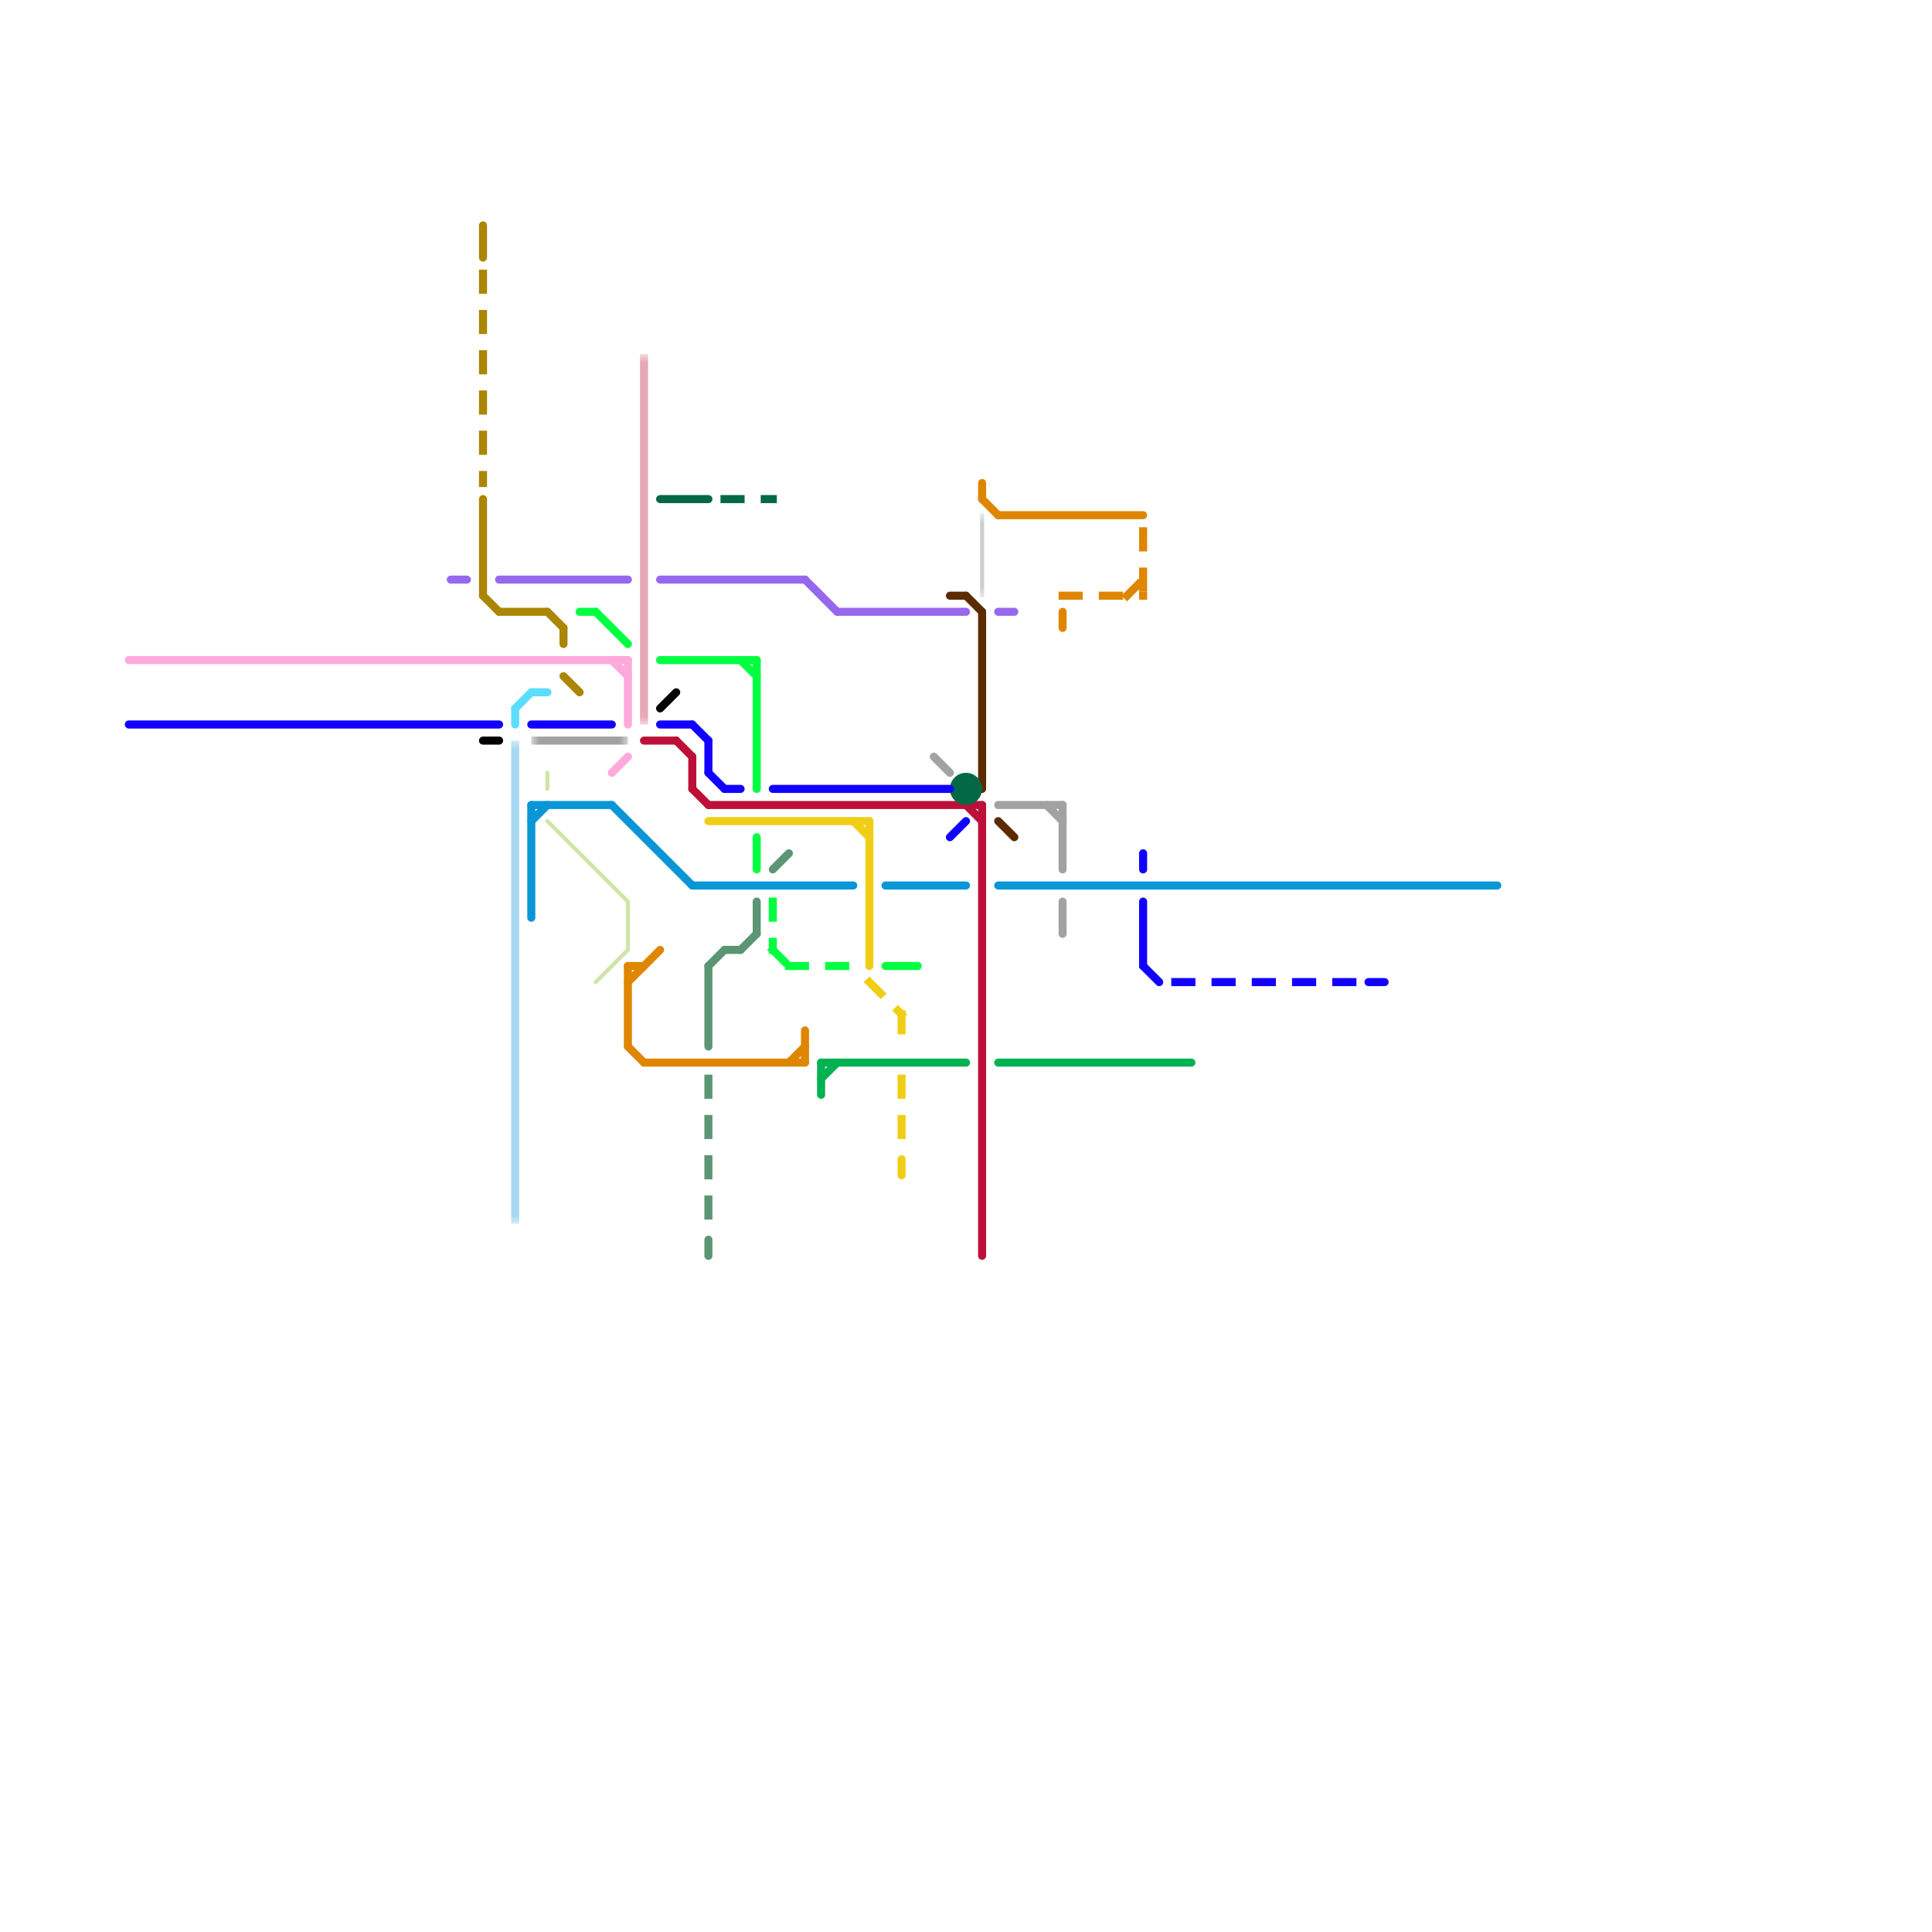 
<svg version="1.1" xmlns="http://www.w3.org/2000/svg" viewBox="0 0 120 120">
<style>text { font: 1px Helvetica; font-weight: 600; white-space: pre; dominant-baseline: central; } line { stroke-width: 0.5; fill: none; stroke-linecap: round; stroke-linejoin: round; } .c0 { stroke: #bd1038 } .c1 { stroke: #9768ee } .c2 { stroke: #5c2c00 } .c3 { stroke: #00ff40 } .c4 { stroke: #f0ce15 } .c5 { stroke: #0896d7 } .c6 { stroke: #00b251 } .c7 { stroke: #000000 } .c8 { stroke: #df8600 } .c9 { stroke: #cfe4a7 } .c10 { stroke: #a2a2a2 } .c11 { stroke: #fea9db } .c12 { stroke: #036846 } .c13 { stroke: #aa8603 } .c14 { stroke: #5b9574 } .c15 { stroke: #1100ff } .c16 { stroke: #5dddfd } .lco3 { stroke-width: 0.3; stroke-linecap: butt; }.lco3 { stroke-width: 0.3; stroke-linecap: butt; }.lco3 { stroke-width: 0.3; stroke-linecap: butt; }.lh4 { stroke-width: 0.15; stroke-linecap: square; }.w3 { stroke-width: .5; }.w4 { stroke-width: .25; }.l12 { stroke-linecap: butt; }.l1 { stroke-dasharray: 1 1.5; stroke-linecap: square; }.l13 { stroke-linecap: square; }</style><style>.lxco { stroke: #000; stroke-width: 0.525; fill: #fff; stroke-linecap: square; } .lxci { stroke: #fff; stroke-width: 0.25; fill: #fff; stroke-linecap: square; } </style><defs><g id="l"><circle r="0.45" fill="#fff" stroke="#000" stroke-width="0.2"/></g><g id="ct-xf"><circle r="0.5" fill="#fff" stroke="#000" stroke-width="0.2"/></g><g id="ct"><circle r="0.5" fill="#fff" stroke="#000" stroke-width="0.1"/></g><g id="csm-036846"><circle r="0.4" fill="#036846"/><circle r="0.2" fill="#fff"/></g><g id="cmd-00ff40"><circle r="0.5" fill="#00ff40"/><circle r="0.25" fill="#fff"/></g><g id="cmd-a2a2a2"><circle r="0.5" fill="#a2a2a2"/><circle r="0.25" fill="#fff"/></g></defs><filter id="fco" filterUnits="userSpaceOnUse"><feBlend in="SourceGraphic" in2="SourceGraphic" mode="screen"/></filter><line class="c0 " x1="43" y1="49" x2="44" y2="50"/><line class="c0 " x1="43" y1="47" x2="43" y2="49"/><line class="c0 " x1="60" y1="50" x2="61" y2="51"/><line class="c0 " x1="40" y1="46" x2="42" y2="46"/><line class="c0 " x1="42" y1="46" x2="43" y2="47"/><line class="c0 " x1="61" y1="50" x2="61" y2="78"/><line class="c0 " x1="44" y1="50" x2="61" y2="50"/><mask id="k1-2-1" maskUnits="userSpaceOnUse"><line class="l12" x1="40" y1="22" x2="40" y2="45" stroke="#fff"/><line class="lco3" x1="40" y1="22" x2="40" y2="45" stroke="#000"/></mask><line class="c0 l12" x1="40" y1="22" x2="40" y2="45" filter="url(#fco)"/><line class="c0 l12" x1="40" y1="22" x2="40" y2="45" mask="url(#k1-2-1)"/><line class="c1 " x1="52" y1="38" x2="60" y2="38"/><line class="c1 " x1="62" y1="38" x2="63" y2="38"/><line class="c1 " x1="50" y1="36" x2="52" y2="38"/><line class="c1 " x1="28" y1="36" x2="29" y2="36"/><line class="c1 " x1="41" y1="36" x2="50" y2="36"/><line class="c1 " x1="31" y1="36" x2="39" y2="36"/><line class="c2 " x1="62" y1="51" x2="63" y2="52"/><line class="c2 " x1="59" y1="37" x2="60" y2="37"/><line class="c2 " x1="60" y1="37" x2="61" y2="38"/><line class="c2 " x1="61" y1="38" x2="61" y2="49"/><line class="c3 " x1="37" y1="38" x2="39" y2="40"/><line class="c3 " x1="46" y1="41" x2="47" y2="42"/><line class="c3 " x1="55" y1="60" x2="57" y2="60"/><line class="c3 " x1="47" y1="52" x2="47" y2="54"/><line class="c3 " x1="41" y1="41" x2="47" y2="41"/><line class="c3 " x1="36" y1="38" x2="37" y2="38"/><line class="c3 " x1="47" y1="41" x2="47" y2="49"/><line class="c3 l1" x1="48" y1="59" x2="49" y2="60"/><line class="c3 l1" x1="49" y1="60" x2="53" y2="60"/><line class="c3 l1" x1="48" y1="56" x2="48" y2="59"/><line class="c4 " x1="44" y1="51" x2="54" y2="51"/><line class="c4 " x1="54" y1="51" x2="54" y2="60"/><line class="c4 " x1="56" y1="72" x2="56" y2="73"/><line class="c4 " x1="53" y1="51" x2="54" y2="52"/><line class="c4 l1" x1="56" y1="63" x2="56" y2="65"/><line class="c4 l1" x1="54" y1="61" x2="56" y2="63"/><line class="c4 l1" x1="56" y1="67" x2="56" y2="71"/><line class="c5 " x1="33" y1="50" x2="38" y2="50"/><line class="c5 " x1="62" y1="55" x2="93" y2="55"/><line class="c5 " x1="33" y1="51" x2="34" y2="50"/><line class="c5 " x1="43" y1="55" x2="53" y2="55"/><line class="c5 " x1="55" y1="55" x2="60" y2="55"/><line class="c5 " x1="33" y1="50" x2="33" y2="57"/><line class="c5 " x1="38" y1="50" x2="43" y2="55"/><mask id="k6-2-1" maskUnits="userSpaceOnUse"><line class="l12" x1="32" y1="46" x2="32" y2="76" stroke="#fff"/><line class="lco3" x1="32" y1="46" x2="32" y2="76" stroke="#000"/></mask><line class="c5 l12" x1="32" y1="46" x2="32" y2="76" filter="url(#fco)"/><line class="c5 l12" x1="32" y1="46" x2="32" y2="76" mask="url(#k6-2-1)"/><line class="c6 " x1="51" y1="67" x2="52" y2="66"/><line class="c6 " x1="62" y1="66" x2="74" y2="66"/><line class="c6 " x1="51" y1="66" x2="60" y2="66"/><line class="c6 " x1="51" y1="66" x2="51" y2="68"/><mask id="k8-1-1" maskUnits="userSpaceOnUse"><line class="l12" x1="33" y1="46" x2="39" y2="46" stroke="#fff"/><line class="lco3" x1="33" y1="46" x2="39" y2="46" stroke="#000"/></mask><line class="c7 l12" x1="33" y1="46" x2="39" y2="46" filter="url(#fco)"/><line class="c7 l12" x1="33" y1="46" x2="39" y2="46" mask="url(#k8-1-1)"/><mask id="k8-2-1" maskUnits="userSpaceOnUse"><line class="w4 l13" x1="61" y1="32" x2="61" y2="37" stroke="#fff"/><line class="lh4" x1="61" y1="32" x2="61" y2="37" stroke="#000"/></mask><line class="c7 w4 l13" x1="61" y1="32" x2="61" y2="37" mask="url(#k8-2-1)"/><line class="c7 " x1="41" y1="44" x2="42" y2="43"/><line class="c7 " x1="30" y1="46" x2="31" y2="46"/><line class="c8 " x1="39" y1="65" x2="40" y2="66"/><line class="c8 " x1="39" y1="60" x2="39" y2="65"/><line class="c8 " x1="39" y1="61" x2="41" y2="59"/><line class="c8 " x1="40" y1="66" x2="50" y2="66"/><line class="c8 " x1="39" y1="60" x2="40" y2="60"/><line class="c8 " x1="62" y1="32" x2="71" y2="32"/><line class="c8 " x1="61" y1="31" x2="62" y2="32"/><line class="c8 " x1="49" y1="66" x2="50" y2="65"/><line class="c8 " x1="66" y1="38" x2="66" y2="39"/><line class="c8 " x1="61" y1="30" x2="61" y2="31"/><line class="c8 " x1="50" y1="64" x2="50" y2="66"/><line class="c8 l1" x1="70" y1="37" x2="71" y2="36"/><line class="c8 l1" x1="66" y1="37" x2="71" y2="37"/><line class="c8 l1" x1="71" y1="33" x2="71" y2="37"/><line class="c9 w4" x1="39" y1="56" x2="39" y2="59"/><line class="c9 w4" x1="37" y1="61" x2="39" y2="59"/><line class="c9 w4" x1="34" y1="51" x2="39" y2="56"/><line class="c9 w4" x1="34" y1="48" x2="34" y2="49"/><line class="c10 " x1="65" y1="50" x2="66" y2="51"/><line class="c10 " x1="62" y1="50" x2="66" y2="50"/><line class="c10 " x1="58" y1="47" x2="59" y2="48"/><line class="c10 " x1="66" y1="56" x2="66" y2="58"/><line class="c10 " x1="66" y1="50" x2="66" y2="54"/><line class="c11 " x1="38" y1="41" x2="39" y2="42"/><line class="c11 " x1="8" y1="41" x2="39" y2="41"/><line class="c11 " x1="38" y1="48" x2="39" y2="47"/><line class="c11 " x1="39" y1="41" x2="39" y2="45"/><line class="c12 " x1="41" y1="31" x2="44" y2="31"/><circle cx="60" cy="49" r="1" fill="#036846" /><line class="c12 l1" x1="45" y1="31" x2="48" y2="31"/><line class="c13 l1" x1="30" y1="17" x2="30" y2="30"/><line class="c13 " x1="34" y1="38" x2="35" y2="39"/><line class="c13 " x1="31" y1="38" x2="34" y2="38"/><line class="c13 " x1="30" y1="31" x2="30" y2="37"/><line class="c13 " x1="35" y1="39" x2="35" y2="40"/><line class="c13 " x1="30" y1="14" x2="30" y2="16"/><line class="c13 " x1="35" y1="42" x2="36" y2="43"/><line class="c13 " x1="30" y1="37" x2="31" y2="38"/><line class="c14 l1" x1="44" y1="67" x2="44" y2="76"/><line class="c14 " x1="46" y1="59" x2="47" y2="58"/><line class="c14 " x1="45" y1="59" x2="46" y2="59"/><line class="c14 " x1="47" y1="56" x2="47" y2="58"/><line class="c14 " x1="48" y1="54" x2="49" y2="53"/><line class="c14 " x1="44" y1="60" x2="44" y2="65"/><line class="c14 " x1="44" y1="60" x2="45" y2="59"/><line class="c14 " x1="44" y1="77" x2="44" y2="78"/><line class="c15 " x1="71" y1="53" x2="71" y2="54"/><line class="c15 " x1="45" y1="49" x2="46" y2="49"/><line class="c15 " x1="33" y1="45" x2="38" y2="45"/><line class="c15 " x1="71" y1="56" x2="71" y2="60"/><line class="c15 " x1="43" y1="45" x2="44" y2="46"/><line class="c15 " x1="59" y1="52" x2="60" y2="51"/><line class="c15 " x1="71" y1="60" x2="72" y2="61"/><line class="c15 " x1="44" y1="46" x2="44" y2="48"/><line class="c15 " x1="8" y1="45" x2="31" y2="45"/><line class="c15 " x1="48" y1="49" x2="59" y2="49"/><line class="c15 " x1="44" y1="48" x2="45" y2="49"/><line class="c15 " x1="41" y1="45" x2="43" y2="45"/><line class="c15 " x1="85" y1="61" x2="86" y2="61"/><line class="c15 l1" x1="73" y1="61" x2="84" y2="61"/><line class="c16 " x1="33" y1="43" x2="34" y2="43"/><line class="c16 " x1="32" y1="44" x2="32" y2="45"/><line class="c16 " x1="32" y1="44" x2="33" y2="43"/>
</svg>
